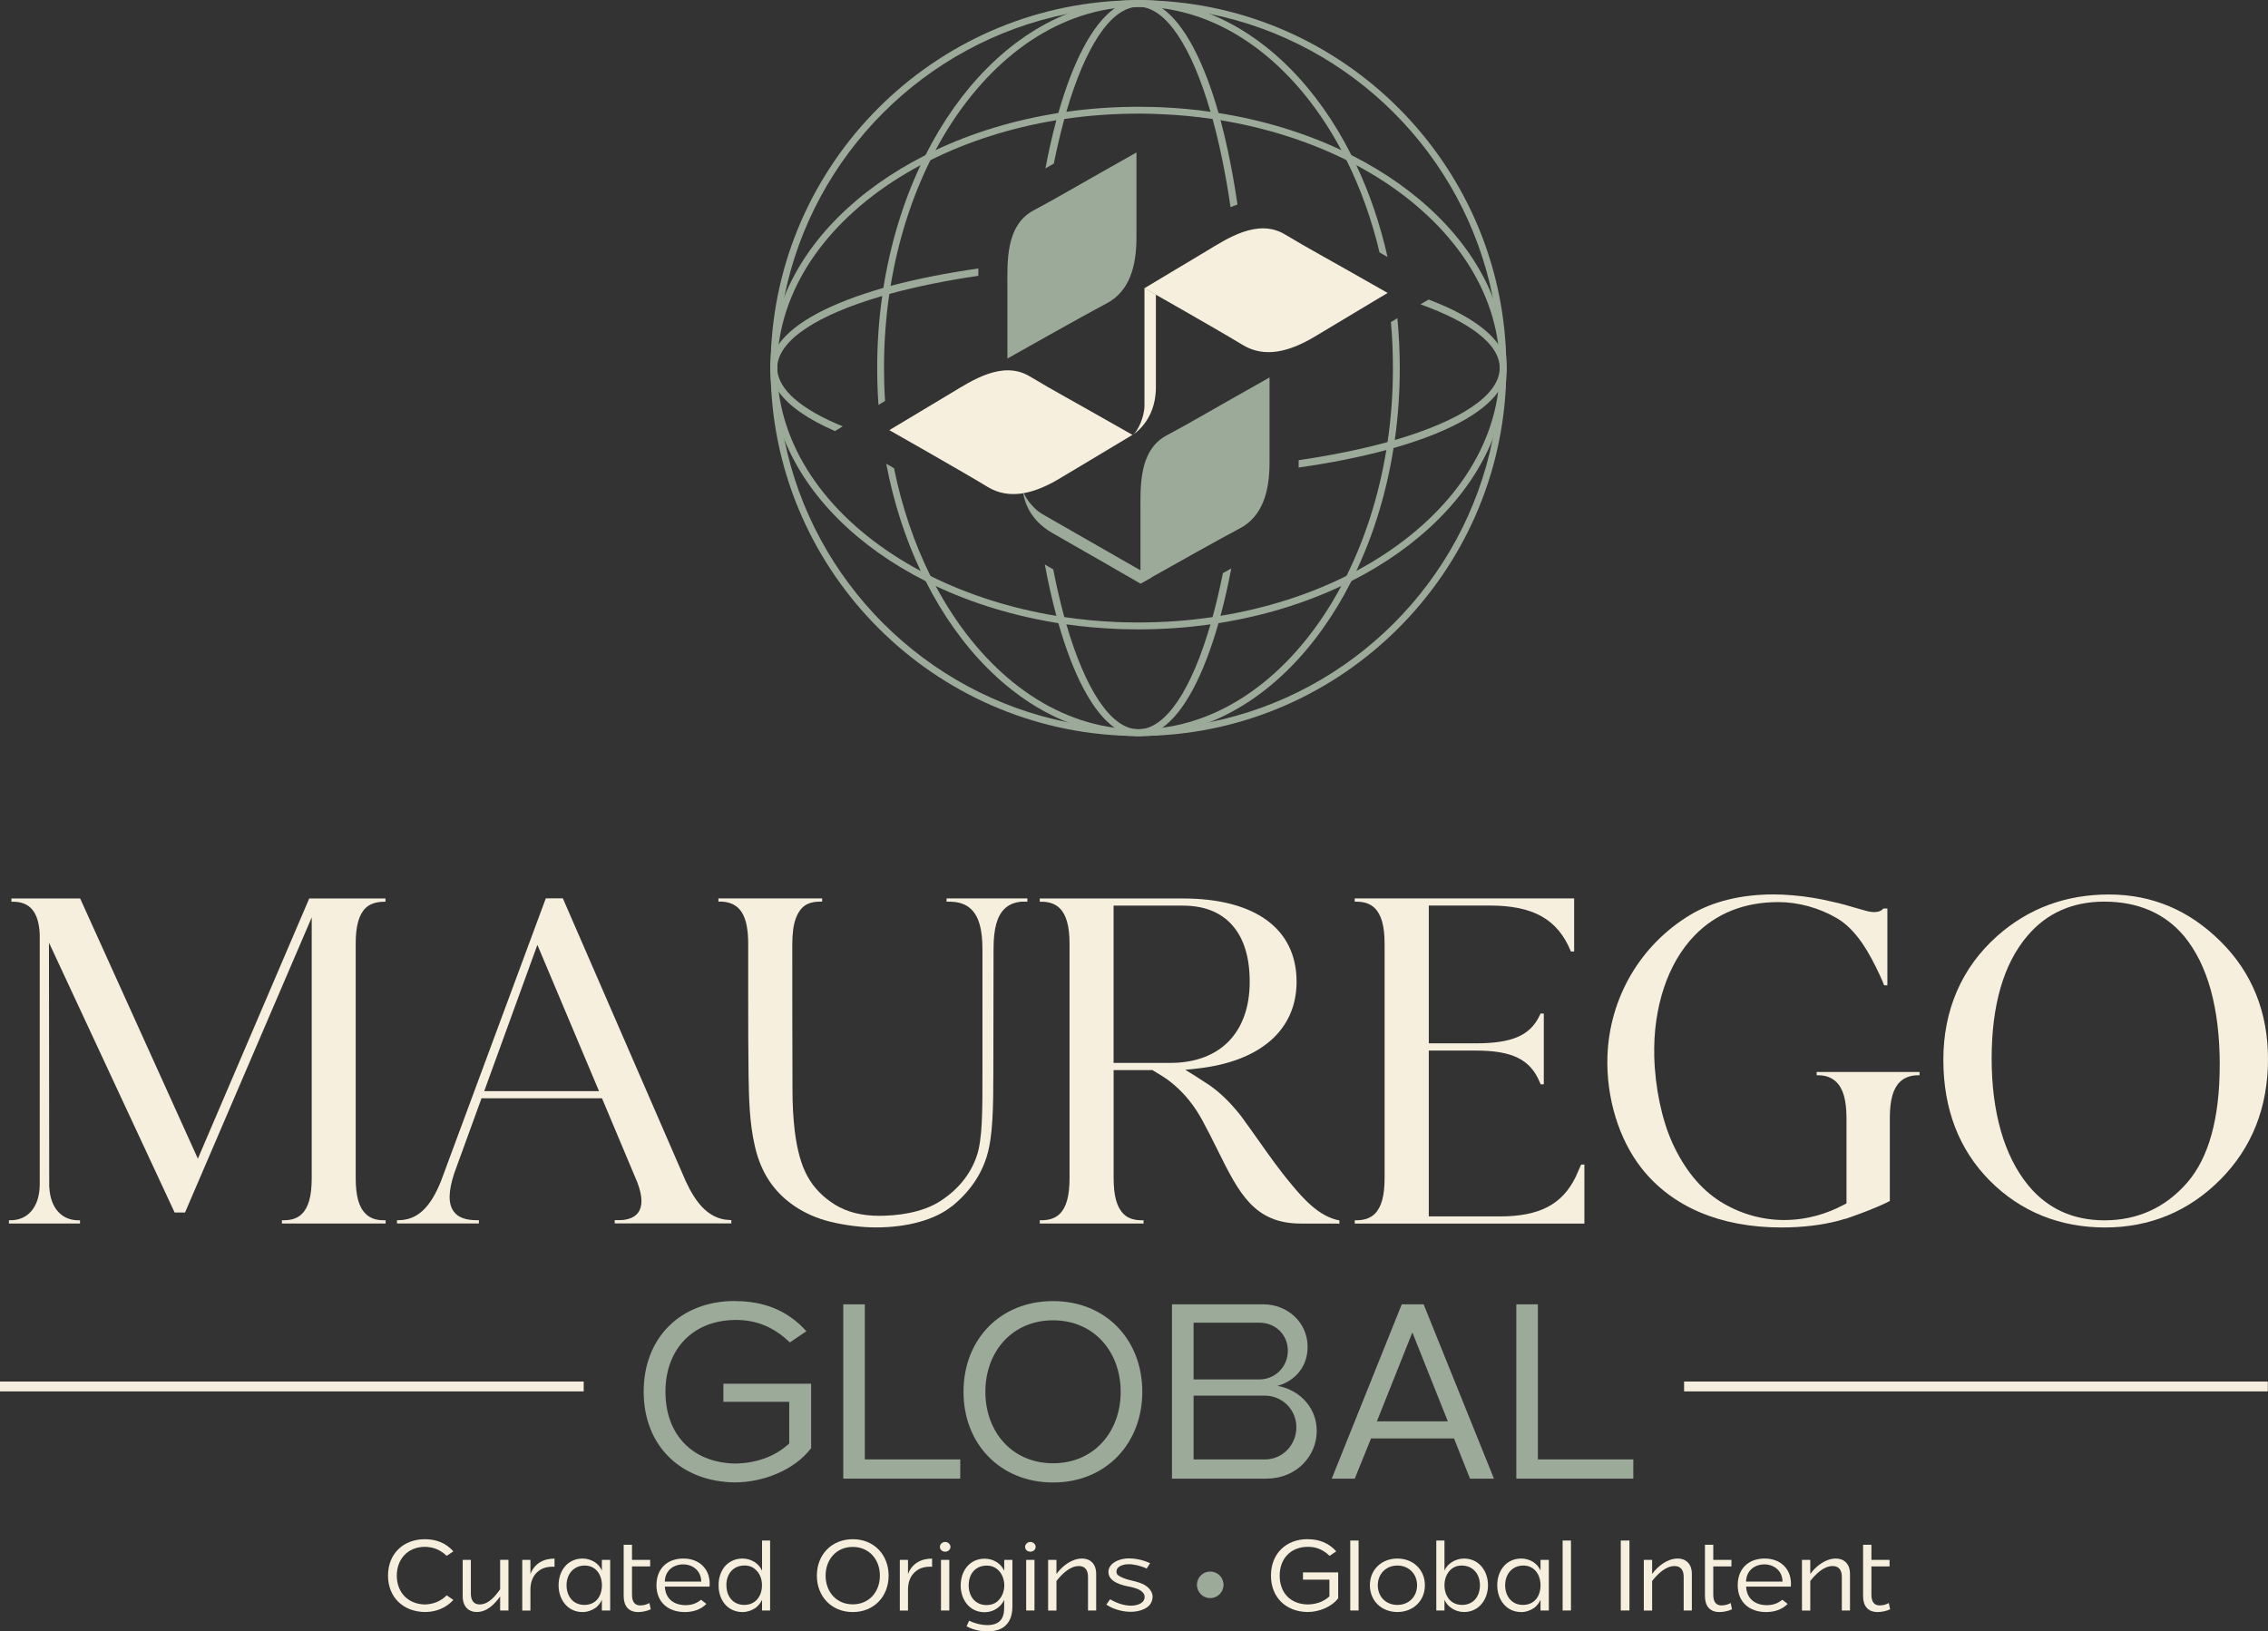 <?xml version="1.0" encoding="UTF-8"?> <svg xmlns="http://www.w3.org/2000/svg" id="Layer_2" data-name="Layer 2" viewBox="0 0 447.03 321.57"><rect x="0" y="0" width="447.03" height="321.57" fill="#333333" stroke="none"/><defs><style> .cls-1 { fill: #9caa99; } .cls-1, .cls-2 { stroke-width: 0px; } .cls-2 { fill: #f6efdd; } </style></defs><g id="Layer_1-2" data-name="Layer 1"><g><g><g><path class="cls-2" d="M76.48,310.59c0-4.3,2.99-7.18,7.27-7.18,2.2,0,4.14.73,5.61,2.39l-1.31.89c-1.26-1.19-2.66-1.78-4.39-1.78-3.3.05-5.45,2.43-5.45,5.68s2.15,5.59,5.45,5.68c1.66,0,3.23-.63,4.39-1.8l1.31.91c-1.47,1.61-3.46,2.38-5.61,2.38-4.25-.05-7.27-2.88-7.27-7.18Z"></path><path class="cls-2" d="M91.2,307.48h1.61v6.66c0,1.19.47,2.13,1.73,2.13,1.78,0,3.11-1.68,4.04-2.99v-5.8h1.64v9.98h-1.64v-2.76c-1.15,1.56-2.57,3.06-4.65,3.06-1.4,0-2.73-.91-2.73-3.09v-7.2Z"></path><path class="cls-2" d="M104.55,307.48v2.81c.77-2.08,2.57-3.06,4.75-3.06v1.61c-1.33-.07-2.41.23-3.18.87-1.01.77-1.57,2.06-1.57,3.62v4.14h-1.61v-9.98h1.61Z"></path><path class="cls-2" d="M110.1,312.48c0-2.83,1.75-5.26,4.74-5.26,1.57,0,3.23.89,3.79,2.41v-2.15h1.64v9.98h-1.64v-2.1c-.26.61-.7,1.15-1.22,1.57-.75.51-1.64.84-2.57.84-2.99,0-4.74-2.48-4.74-5.28ZM111.67,312.48c0,2.13,1.26,3.88,3.51,3.88,2.27,0,3.46-1.71,3.46-3.88,0-2.06-1.19-3.88-3.39-3.88s-3.58,1.71-3.58,3.88Z"></path><path class="cls-2" d="M124.57,304.51v2.97h3.58v1.29h-3.58v5.59c0,.7.14,1.31.51,1.68.23.26.63.42,1.1.42.66,0,1.26-.16,1.82-.47l.26,1.24c-.7.33-1.68.54-2.45.54-1.99,0-2.88-1.26-2.88-3.16v-10.1h1.64Z"></path><path class="cls-2" d="M129.39,312.48c0-3.22,2.08-5.26,5.31-5.26,1.61,0,2.97.54,3.9,1.52,1.05,1.1,1.38,2.57,1.26,4.02h-8.81c.09,2.34,1.73,3.62,4,3.65,1.22,0,2.17-.28,3.13-1.07l1.05.82c-1.1,1.15-2.69,1.61-4.25,1.61-3.27,0-5.59-1.94-5.59-5.28ZM138.22,311.76c-.02-2.06-1.59-3.39-3.6-3.39-2.01.02-3.55,1.33-3.58,3.39h7.18Z"></path><path class="cls-2" d="M141.64,312.46c-.02-1.38.42-2.69,1.19-3.65.82-.96,2.03-1.59,3.51-1.59,1.61,0,3.23.89,3.86,2.41v-5.96h1.59v13.79h-1.59v-2.1c-.28.61-.72,1.15-1.24,1.57-.75.51-1.66.84-2.62.84-1.47,0-2.69-.63-3.51-1.61-.77-.96-1.22-2.27-1.19-3.67v-.02ZM143.18,312.48c0,2.15,1.26,3.88,3.53,3.88,2.22,0,3.48-1.75,3.48-3.88,0-1.19-.42-2.32-1.22-3.02-.51-.54-1.31-.87-2.2-.87-2.27,0-3.6,1.68-3.6,3.88Z"></path><path class="cls-2" d="M161.01,310.59c0-4.14,2.9-7.18,7.08-7.18s7.06,3.06,7.06,7.18-2.9,7.18-7.06,7.18-7.08-3.04-7.08-7.18ZM162.73,310.59c0,3.16,2.1,5.66,5.35,5.66s5.35-2.5,5.35-5.66-2.1-5.66-5.35-5.66-5.35,2.5-5.35,5.66Z"></path><path class="cls-2" d="M178.97,307.48v2.81c.77-2.08,2.57-3.06,4.75-3.06v1.61c-1.33-.07-2.41.23-3.18.87-1.01.77-1.57,2.06-1.57,3.62v4.14h-1.61v-9.98h1.61Z"></path><path class="cls-2" d="M185.26,304.91c0-.51.47-.96,1.03-.96s1.05.45,1.05.96c0,.56-.47.96-1.05.96s-1.03-.4-1.03-.96ZM187.11,307.48v9.98h-1.64v-9.98h1.64Z"></path><path class="cls-2" d="M189.36,312.51c0-2.83,1.73-5.26,4.72-5.26,1.66,0,3.16.86,3.86,2.38v-2.15h1.61v9.12c0,1.68-.42,2.88-1.22,3.69-.93,1.03-2.45,1.29-3.79,1.29-1.45,0-2.94-.4-4.02-1l.49-1.1c.98.47,2.34.86,3.58.86,2.29,0,3.34-1.12,3.34-3.39v-1.56c-.72,1.49-2.2,2.41-3.86,2.41-2.99,0-4.72-2.5-4.72-5.28ZM190.93,312.51c0,2.13,1.26,3.88,3.51,3.88.93,0,1.73-.3,2.29-.86.77-.75,1.22-1.83,1.22-3.02,0-2.01-1.29-3.9-3.44-3.9-2.29,0-3.58,1.68-3.58,3.9Z"></path><path class="cls-2" d="M202.05,304.91c0-.51.47-.96,1.03-.96s1.05.45,1.05.96c0,.56-.47.96-1.05.96s-1.03-.4-1.03-.96ZM203.9,307.48v9.98h-1.64v-9.98h1.64Z"></path><path class="cls-2" d="M208.23,307.48v2.78c1.15-1.57,3.02-3.04,5.05-3.04,1.45,0,2.78.89,2.78,3.04v7.2h-1.61v-6.66c0-1.19-.51-2.1-1.8-2.1-1.8,0-3.39,1.64-4.42,2.95v5.82h-1.64v-9.98h1.64Z"></path><path class="cls-2" d="M222.57,307.2c1.4,0,2.83.35,4.12.93l-.68,1.07c-.51-.26-1.12-.47-1.78-.63-.54-.12-1.12-.23-1.61-.23-.42,0-.86.02-1.26.14-.54.14-1.26.56-1.29,1.19-.05.3.02.61.33.86.44.35,1.47.73,2.03.87.44.12.91.23,1.4.35.54.14,1.08.33,1.61.58.51.3.93.61,1.26,1.05.4.54.61,1.24.4,1.96-.37,1.8-2.64,2.38-4.21,2.38s-3.46-.47-4.82-1.42l.73-1.05c1.29.75,2.59,1.22,4.09,1.26,1.03,0,2.55-.33,2.71-1.54.05-.44-.09-.84-.42-1.12-.56-.61-1.59-.86-2.38-1.05-1.59-.28-4.23-.91-4.32-2.83-.05-.61.21-1.15.65-1.61.89-.84,2.22-1.17,3.44-1.17Z"></path></g><g><path class="cls-2" d="M257.72,303.41c2.24,0,4.14.7,5.66,2.39l-1.31.89c-1.22-1.17-2.57-1.78-4.25-1.78-3.41,0-5.59,2.31-5.59,5.68s2.1,5.59,5.45,5.68c1.59,0,3.18-.49,4.35-1.59v-3.3h-5.21v-1.43h6.94v5.1c-1.36,1.78-3.86,2.71-6.03,2.71-4.26-.05-7.22-2.88-7.22-7.18s2.95-7.18,7.22-7.18Z"></path><path class="cls-2" d="M266.14,317.46v-13.79h1.64v13.79h-1.64Z"></path><path class="cls-2" d="M270.01,312.48c0-3.13,2.36-5.26,5.42-5.26s5.42,2.15,5.42,5.26-2.34,5.28-5.42,5.28-5.42-2.15-5.42-5.28ZM271.57,312.48c0,2.27,1.59,3.88,3.86,3.88,2.27,0,3.88-1.64,3.88-3.88s-1.64-3.88-3.88-3.88-3.86,1.64-3.86,3.88Z"></path><path class="cls-2" d="M283.1,303.67h1.61v5.96c.58-1.5,2.29-2.41,3.86-2.41,2.95,0,4.72,2.48,4.72,5.26s-1.78,5.28-4.72,5.28c-1.61,0-3.23-.91-3.86-2.43v2.13h-1.61v-13.79ZM284.71,312.48c0,2.1,1.22,3.88,3.46,3.88,2.27,0,3.53-1.71,3.53-3.88s-1.33-3.88-3.62-3.88c-2.15,0-3.37,1.87-3.37,3.88Z"></path><path class="cls-2" d="M295.11,312.48c0-2.83,1.75-5.26,4.74-5.26,1.57,0,3.23.89,3.79,2.41v-2.15h1.64v9.98h-1.64v-2.1c-.26.61-.7,1.15-1.22,1.57-.75.51-1.64.84-2.57.84-2.99,0-4.74-2.48-4.74-5.28ZM296.67,312.48c0,2.13,1.26,3.88,3.51,3.88,2.27,0,3.46-1.71,3.46-3.88,0-2.06-1.19-3.88-3.39-3.88s-3.58,1.71-3.58,3.88Z"></path><path class="cls-2" d="M308,317.46v-13.79h1.64v13.79h-1.64Z"></path><path class="cls-2" d="M319.46,317.46v-13.79h1.71v13.79h-1.71Z"></path><path class="cls-2" d="M325.64,307.48v2.78c1.15-1.57,3.02-3.04,5.05-3.04,1.45,0,2.78.89,2.78,3.04v7.2h-1.61v-6.66c0-1.19-.51-2.1-1.8-2.1-1.8,0-3.39,1.64-4.42,2.95v5.82h-1.64v-9.98h1.64Z"></path><path class="cls-2" d="M337.69,304.51v2.97h3.58v1.29h-3.58v5.59c0,.7.14,1.31.51,1.68.23.26.63.42,1.1.42.66,0,1.26-.16,1.82-.47l.26,1.24c-.7.33-1.68.54-2.45.54-1.99,0-2.88-1.26-2.88-3.16v-10.1h1.64Z"></path><path class="cls-2" d="M342.51,312.48c0-3.22,2.08-5.26,5.31-5.26,1.61,0,2.97.54,3.9,1.52,1.05,1.1,1.38,2.57,1.26,4.02h-8.81c.09,2.34,1.73,3.62,4,3.65,1.22,0,2.17-.28,3.13-1.07l1.05.82c-1.1,1.15-2.69,1.61-4.25,1.61-3.27,0-5.59-1.94-5.59-5.28ZM351.34,311.76c-.02-2.06-1.59-3.39-3.6-3.39-2.01.02-3.55,1.33-3.58,3.39h7.18Z"></path><path class="cls-2" d="M356.81,307.48v2.78c1.15-1.57,3.02-3.04,5.05-3.04,1.45,0,2.78.89,2.78,3.04v7.2h-1.61v-6.66c0-1.19-.51-2.1-1.8-2.1-1.8,0-3.39,1.64-4.42,2.95v5.82h-1.64v-9.98h1.64Z"></path><path class="cls-2" d="M368.86,304.51v2.97h3.58v1.29h-3.58v5.59c0,.7.14,1.31.51,1.68.23.26.63.42,1.1.42.66,0,1.26-.16,1.82-.47l.26,1.24c-.7.33-1.68.54-2.45.54-1.99,0-2.88-1.26-2.88-3.16v-10.1h1.64Z"></path></g><circle class="cls-1" cx="238.54" cy="312.4" r="2.62"></circle></g><g><path class="cls-2" d="M76.01,240.54v.64h-20.44v-.64h.3c1.54,0,2.72-.36,3.6-1.22,1.34-1.29,1.97-3.54,1.97-7.08v-51.4l-24.97,58.17h-2.05l-24.77-53.2.05,47.67c0,.09,0,.17,0,.25v.34h.02c.22,4.03,2.41,6.48,5.76,6.48h.29s0,.63,0,.63H1.76v-.64h.29c3.45,0,5.66-2.58,5.78-6.81v-.03c0-.07,0-.14,0-.22v-49.34c-.2-4.34-1.92-6.39-5.26-6.39h-.32v-.64h13.55l23.2,51.29,21.95-51.29h15.03v.64h-.2c-1.57,0-2.81.38-3.7,1.22-1.35,1.32-1.98,3.57-1.97,7.09v46.15c0,3.54.63,5.79,1.99,7.08.89.88,2.06,1.25,3.58,1.25h.31Z"></path><path class="cls-2" d="M118.66,216.49h-23.75l-5.38,14.79c-1.19,3.64-1.21,6.04-.08,7.55.86,1.18,2.37,1.7,4.61,1.7h.33v.64h-16.14v-.64h.22c3.7,0,6.31-2.35,8.47-7.76l20.64-55.69h3.36l24.23,55.77c2.03,4.38,4.21,6.67,7.05,7.42.17.05.37.09.6.13.25.04.92.08,1.33.12v.64h-22.99v-.64c.55,0,1.41,0,1.67-.04,1.36-.17,2.36-.63,2.97-1.47.89-1.26.85-3.17-.15-5.87l-7-16.66ZM118.07,215.09l-12.15-28.84-10.48,28.84h22.62Z"></path><path class="cls-2" d="M187.6,237.78c-3.25,2.63-8.69,4.17-14.91,4.17-2.94,0-6.16-.42-9.07-1.13-5.19-1.28-9.48-4.18-12.08-8.17-1.24-1.9-2.16-4.12-2.73-6.61-1.12-4.7-1.2-9.84-1.27-14.37v-.13c-.06-3.19-.07-10.54-.07-16.15v-9.37c0-5.52-1.57-8.04-5.1-8.29h-.77v-.64h20.45v.64c-.19,0-.43,0-.51,0-.85.01-1.67.14-2.37.47-.53.25-1,.62-1.38,1.11-.36.46-.67,1.03-.92,1.68-.25.67-.43,1.42-.54,2.28-.11.92-.17,1.87-.17,2.84,0,2.66,0,26.08.04,28.66,0,3,.14,5.56.43,8.04.46,3.86,1.32,6.93,2.56,9.13,1.23,2.22,3.06,4.09,5.43,5.55,2.35,1.44,5.25,2.17,8.63,2.17s8.44-.51,12.16-2.95c3.42-2.23,5.8-5.15,7.05-8.67,1.2-3.31,1.19-9.07,1.18-16.36v-24.63c0-3.86-.7-6.35-2.22-7.83-1.06-1.02-2.47-1.48-4.32-1.48-.03,0-.53,0-.53,0v-.64h15.93v.64c-.18,0-1.19,0-1.2,0-1.36.13-2.43.56-3.28,1.38-1.5,1.43-2.19,3.95-2.19,7.9l-.04,24.1c0,7.33-.09,12.83-1.27,16.75-1.16,3.82-3.48,7.16-6.9,9.92Z"></path><path class="cls-2" d="M219.5,210.92v21.3c0,3.51.62,5.76,1.97,7.09.87.86,2.05,1.23,3.6,1.23h.33v.64h-20.46v-.64c1.68.04,2.95-.33,3.9-1.22,1.34-1.3,1.97-3.55,1.97-7.08v-46.16c0-3.53-.63-5.78-1.97-7.08-.91-.87-2.08-1.25-3.57-1.25h-.33v-.64h28.23c14.23,0,22.39,5.98,22.39,16.4,0,9.51-7.14,15.75-19.59,17.12l-2.34.25,2,1.24c.19.12.36.24.55.36l.31.2c.28.19.52.34.66.43,2.34,1.41,4.46,3.28,6.5,5.71.52.59.98,1.17,1.41,1.79l1.29,1.79,1.73,2.43c1.94,2.75,4.13,5.87,6.52,8.69l.18.22c1.92,2.28,5.14,6.1,9.22,6.83v.63c-1.11,0-4.58,0-6.14-.01h-1.46c-9.22-.01-12.2-6.03-16.34-14.35l-.08-.17c-1.11-2.25-2.01-4.02-3.03-5.89-1.5-2.75-3.36-5.09-5.54-6.94-.91-.79-1.92-1.51-3.02-2.14l-.4-.25c-.17-.11-.38-.23-.62-.37l-.2-.14h-7.65ZM219.5,209.52h11.17c9.8,0,15.65-5.98,15.65-16,0-4.79-1.14-8.52-3.4-11.1-2.26-2.59-5.55-3.9-9.77-3.9h-13.66v30.99Z"></path><path class="cls-2" d="M267.03,240.54h.29c1.53,0,2.71-.37,3.63-1.24,1.34-1.33,1.96-3.58,1.96-7.08v-46.18c0-3.51-.63-5.76-1.98-7.07-.9-.86-2.08-1.23-3.59-1.23h-.32v-.64h43.25v10.46h-.64c-2.59-6.35-7.39-9.06-16.03-9.06h-11.98v27.16h9.25c7.16,0,10.69-1.53,12.58-5.44l.2-.43h.64v13.95h-.62l-.21-.49c-1.88-4.43-5.41-6.16-12.59-6.16h-9.25v32.69h13.97c7.82,0,12.3-2.32,14.97-7.76.02-.04.66-1.48,1.09-2.46h.64v11.63h-45.26v-.64Z"></path><path class="cls-2" d="M363.7,240.24l-1.25.37c-3.39.89-7.19,1.35-11.32,1.35-12,0-21.53-4.03-27.55-11.65-4.49-5.69-7.01-13.93-6.75-22.04.38-11.59,6.5-22.04,16.39-27.97,4.37-2.61,10-3.99,16.28-3.99,1.23,0,2.48.05,3.82.17,2.67.22,5.35.66,7.98,1.3,1.51.31,3.07.78,4.22,1.12l1.3.37c.26.08.55.17.86.24h.02c.63.19,1.21.28,1.72.28.81,0,1.41-.24,1.8-.71h.79s0,15.15,0,15.15h-.64c-.2-.55-.45-1.14-.83-1.95-2-4.3-4.57-9.01-8.48-11.28-3.5-2.05-7.6-3.18-11.54-3.18-6.72,0-12.28,2.22-16.53,6.6-5.28,5.45-8.17,14.14-7.93,23.84.16,6.12,1.5,12.49,3.58,17.05,2.38,5.21,5.56,9.1,9.46,11.55,3.8,2.37,8.14,3.63,12.56,3.63,2.16,0,4.34-.3,6.47-.88,1.85-.52,3.64-1.24,5.33-2.14l.49-.25v-16.78c0-3.55-.64-5.83-2.01-7.16-.91-.89-2.1-1.33-3.64-1.33h-.23v-.64h20.28v.64h-.22c-1.53,0-2.73.43-3.67,1.33-1.35,1.34-1.97,3.61-1.97,7.16v16.3h0c-2.87,1.53-8.46,3.44-8.79,3.54Z"></path><path class="cls-2" d="M447.03,208.76c0,9.5-3.16,17.5-9.4,23.77-6.23,6.26-13.88,9.43-22.74,9.43s-16.59-3.1-22.67-9.2c-6.09-6.12-9.18-14.14-9.18-23.86s3.57-18.13,10.61-24.39c6.11-5.44,13.52-8.19,22.03-8.19s15.85,3.12,22.03,9.28c6.19,6.14,9.32,13.94,9.32,23.18ZM437.52,210c0-11.26-2.37-19.83-7.04-25.48-3.79-4.5-9.08-6.79-15.73-6.79-6.28,0-11.39,2.28-15.18,6.79-4.65,5.48-7.01,13.6-7.01,24.13s2.44,19.22,7.25,25.05c3.75,4.54,8.79,6.85,14.98,6.85,6.55,0,12.04-2.51,16.33-7.45,4.24-4.9,6.39-12.68,6.39-23.1Z"></path></g><g><path class="cls-1" d="M144.85,256.47c5.59,0,10.31,1.75,14.09,5.94l-3.26,2.21c-3.03-2.91-6.41-4.43-10.6-4.43-8.5,0-13.92,5.77-13.92,14.15s5.24,13.92,13.57,14.15c3.96,0,7.92-1.22,10.83-3.96v-8.21h-12.98v-3.56h17.3v12.7c-3.38,4.43-9.61,6.75-15.02,6.75-10.6-.12-17.99-7.16-17.99-17.88s7.34-17.88,17.99-17.88Z"></path><path class="cls-1" d="M166.21,257.11h4.25v30.57h18.81v3.79h-23.06v-34.36Z"></path><path class="cls-1" d="M189.91,274.35c0-10.31,7.22-17.88,17.65-17.88s17.59,7.63,17.59,17.88-7.22,17.88-17.59,17.88-17.65-7.57-17.65-17.88ZM194.22,274.35c0,7.86,5.24,14.09,13.34,14.09s13.33-6.23,13.33-14.09-5.24-14.09-13.33-14.09-13.34,6.23-13.34,14.09Z"></path><path class="cls-1" d="M231.01,257.11h17.99c4.72,0,8.68,3.49,8.73,8.27.06,4.02-2.5,6.87-5.94,7.8,4.77.88,7.74,4.66,7.74,8.8.06,5.01-4.02,9.49-9.9,9.49h-18.63v-34.36ZM235.26,260.73v11.18h12.99c3.08,0,5.59-2.5,5.59-5.65s-2.44-5.53-5.59-5.53h-12.99ZM235.26,275.11v12.58h14.03c3.55,0,6.23-2.91,6.23-6.35s-2.74-6.23-6.23-6.23h-14.03Z"></path><path class="cls-1" d="M270.23,283.55l-3.2,7.92h-4.54l13.8-34.36h4.31l13.86,34.36h-4.72l-3.15-7.92h-16.37ZM278.38,262.65l-6.99,17.53h13.98l-6.99-17.53Z"></path><path class="cls-1" d="M298.87,257.11h4.25v30.57h18.81v3.79h-23.06v-34.36Z"></path></g><rect class="cls-2" x="331.94" y="272.33" width="115.05" height="1.94"></rect><rect class="cls-2" y="272.33" width="115.05" height="1.94"></rect><g><g><path class="cls-1" d="M224,30.05c-14,7.89-14.79,8.48-20.31,11.44-5.52,2.96-5.13,10.25-5.13,14.99v14.2s14.99-8.48,19.52-10.85c4.54-2.37,5.92-7.3,5.92-13.02v-16.76Z"></path><path class="cls-1" d="M250.23,74.42v16.76c0,5.72-1.38,10.65-5.92,13.01-3.46,1.81-13.04,7.19-17.35,9.62-1.33.75-2.17,1.22-2.17,1.22v-14.2c0-4.73-.39-12.03,5.13-14.99,5.52-2.96,6.31-3.55,20.31-11.44Z"></path><path class="cls-2" d="M273.5,57.74c-13.96-7.96-14.88-8.33-20.25-11.54-5.38-3.22-11.43.87-15.49,3.31-4.06,2.43-12.18,7.3-12.18,7.3,0,0,14.98,8.5,19.34,11.17,4.36,2.67,9.3,1.32,14.21-1.62,4.91-2.94,14.38-8.62,14.38-8.62Z"></path><path class="cls-2" d="M223.22,85.72s-9.48,5.68-14.39,8.62c-2.36,1.41-4.73,2.46-7.04,2.86-.04.01-.08.03-.12.03-2.45.4-4.82.09-7.04-1.27-4.37-2.68-19.34-11.17-19.34-11.17,0,0,8.11-4.86,12.17-7.3,4.06-2.44,10.12-6.52,15.49-3.31,5.38,3.21,6.29,3.59,20.26,11.54Z"></path><path class="cls-2" d="M225.58,56.8v23.15c0,2.14-1.28,5.14-2.36,5.78,0,0,4.61-2.62,4.61-9.36v-18.3l-2.25-1.28Z"></path><path class="cls-1" d="M226.96,113.83c-1.32.74-2.16,1.22-2.16,1.22l-1.76-1.02c-.1-.06-.25-.14-.43-.25-.17-.1-.38-.22-.61-.35l-.78-.44c-.43-.25-.89-.52-1.41-.82l-.53-.3c-.54-.32-1.11-.65-1.72-1l-1.24-.71-1-.57h-.01c-2.71-1.56-5.61-3.21-7.88-4.52-4.45-2.54-5.5-6.22-5.74-7.83.04,0,.08-.01.12-.03.53,1.35,2.13,3.27,3.64,4.13,1.3.74,10.56,6.05,16.05,9.2l3.32,1.89.73.41,1.44.97Z"></path></g><path class="cls-1" d="M296.91,71.29c0-.3-.01-.6-.04-.91C295.76,32.11,264.83,1.18,226.55.07c-.31-.03-.62-.04-.91-.04-.42-.01-.83-.03-1.25-.03s-.83.01-1.25.03c-.31,0-.6.01-.91.04-38.29,1.11-69.2,32.04-70.31,70.31-.03.31-.04.62-.04.91-.01.42-.03.83-.03,1.25s.01.83.03,1.25c0,.31.01.6.04.91,1.11,38.4,32.2,69.38,70.64,70.36.62.03,1.22.04,1.84.04s1.25-.01,1.85-.04c38.41-.98,69.51-31.96,70.62-70.36.03-.31.04-.6.04-.91.01-.42.03-.83.03-1.25s-.01-.83-.03-1.25ZM294.2,86.6s-.01.01-.01.03c-5.63,28.04-27.8,50.16-55.84,55.74-3.09.63-6.25,1.05-9.47,1.23-1.03.08-2.07.12-3.1.12-.46.01-.91.03-1.38.03s-.93-.01-1.38-.03c-1.03,0-2.07-.04-3.1-.12-3.23-.19-6.4-.62-9.5-1.23-28.03-5.61-50.18-27.72-55.81-55.74t-.01-.03c-.63-3.13-1.05-6.32-1.25-9.58-.08-1.09-.12-2.17-.13-3.27,0-.4-.01-.81-.01-1.21s.01-.8.01-1.19c.01-1.1.05-2.2.13-3.29.19-3.25.62-6.44,1.25-9.55,5.62-28,27.72-50.12,55.72-55.76t.03-.01c3.13-.63,6.32-1.05,9.58-1.25,1.09-.08,2.19-.12,3.29-.13.39,0,.79-.01,1.19-.01s.81.01,1.19.01c1.1.01,2.2.05,3.29.13,3.25.19,6.44.62,9.55,1.25,28.03,5.62,50.15,27.74,55.77,55.77.63,3.11,1.06,6.31,1.25,9.55.08,1.09.12,2.19.13,3.29,0,.39.01.79.01,1.19s-.01.81-.01,1.21c-.01,1.1-.05,2.19-.13,3.27-.2,3.26-.62,6.45-1.25,9.58Z"></path><path class="cls-1" d="M175.3,57.94c-.48.15-.95.27-1.41.4-.66,4.59-.99,9.34-.99,14.19,0,2.46.08,4.9.25,7.29l1.3-.78c-.15-2.15-.21-4.32-.21-6.51,0-5,.36-9.89,1.06-14.6ZM175.3,57.94c-.48.15-.95.27-1.41.4-.66,4.59-.99,9.34-.99,14.19,0,2.46.08,4.9.25,7.29l1.3-.78c-.15-2.15-.21-4.32-.21-6.51,0-5,.36-9.89,1.06-14.6ZM175.3,57.94c-.48.15-.95.27-1.41.4-.66,4.59-.99,9.34-.99,14.19,0,2.46.08,4.9.25,7.29l1.3-.78c-.15-2.15-.21-4.32-.21-6.51,0-5,.36-9.89,1.06-14.6ZM175.3,57.94c-.48.15-.95.27-1.41.4-.66,4.59-.99,9.34-.99,14.19,0,2.46.08,4.9.25,7.29l1.3-.78c-.15-2.15-.21-4.32-.21-6.51,0-5,.36-9.89,1.06-14.6ZM275.42,62.73l-1.27.75h0c.27,2.98.4,6,.4,9.06,0,5-.36,9.9-1.06,14.61-.08.52-.16,1.05-.24,1.57-1.49,9.06-4.2,17.45-7.86,24.82-.34.67-.67,1.31-1.01,1.96-8.28,15.48-20.9,26.04-35.27,27.95-1.1.15-2.21.24-3.33.28-.46.01-.91.03-1.38.03s-.93-.01-1.38-.03c-1.11-.04-2.23-.13-3.33-.28-14.37-1.91-26.99-12.46-35.27-27.95-.34-.64-.67-1.29-1.01-1.96-3.18-6.39-5.63-13.55-7.2-21.25-.54-.32-1.05-.62-1.53-.87,1.45,7.61,3.76,14.72,6.78,21.12.32.68.64,1.34.98,2,6.72,13.31,16.56,23.3,27.99,27.84,3.88,1.54,7.94,2.47,12.14,2.68.62.03,1.22.04,1.84.04s1.25-.01,1.85-.04c4.19-.21,8.24-1.13,12.1-2.68,11.44-4.53,21.28-14.52,28.01-27.84.34-.66.66-1.31.97-2,3.42-7.26,5.94-15.43,7.33-24.2.09-.52.16-1.06.24-1.58.66-4.6.99-9.35.99-14.21,0-3.33-.16-6.6-.47-9.81ZM267.34,32.56c-.32-.67-.64-1.33-.97-1.99h-.01c-6.71-13.3-16.52-23.28-27.93-27.84-3.8-1.52-7.77-2.44-11.87-2.67-.31-.03-.62-.04-.91-.04-.42-.01-.83-.03-1.25-.03s-.83.01-1.25.03c-.31,0-.6.01-.91.04-4.11.23-8.09,1.15-11.9,2.67t-.03.01c-11.39,4.57-21.18,14.54-27.88,27.81t-.01.01c-.34.66-.66,1.31-.97,1.99-3.42,7.26-5.93,15.43-7.33,24.19-.08.52-.16,1.06-.23,1.6-.66,4.59-.99,9.34-.99,14.19,0,2.46.08,4.9.25,7.29l1.3-.78c-.15-2.15-.21-4.32-.21-6.51,0-5,.36-9.89,1.06-14.6.08-.54.16-1.06.24-1.58,1.49-9.06,4.2-17.44,7.86-24.81.34-.67.67-1.31,1.01-1.96,8.28-15.48,20.9-26.04,35.27-27.95,1.17-.15,2.33-.25,3.52-.3.39,0,.79-.01,1.19-.01s.81.01,1.19.01c1.18.04,2.35.15,3.52.3,14.37,1.91,26.99,12.46,35.27,27.95.34.64.67,1.29,1.01,1.96,2.76,5.54,4.98,11.67,6.53,18.22.51.3,1.03.59,1.58.9-1.46-6.48-3.54-12.56-6.16-18.11ZM175.3,57.94c-.48.15-.95.27-1.41.4-.66,4.59-.99,9.34-.99,14.19,0,2.46.08,4.9.25,7.29l1.3-.78c-.15-2.15-.21-4.32-.21-6.51,0-5,.36-9.89,1.06-14.6ZM175.3,57.94c-.48.15-.95.27-1.41.4-.66,4.59-.99,9.34-.99,14.19,0,2.46.08,4.9.25,7.29l1.3-.78c-.15-2.15-.21-4.32-.21-6.51,0-5,.36-9.89,1.06-14.6ZM175.3,57.94c-.48.15-.95.27-1.41.4-.66,4.59-.99,9.34-.99,14.19,0,2.46.08,4.9.25,7.29l1.3-.78c-.15-2.15-.21-4.32-.21-6.51,0-5,.36-9.89,1.06-14.6ZM175.3,57.94c-.48.15-.95.27-1.41.4-.66,4.59-.99,9.34-.99,14.19,0,2.46.08,4.9.25,7.29l1.3-.78c-.15-2.15-.21-4.32-.21-6.51,0-5,.36-9.89,1.06-14.6Z"></path><path class="cls-1" d="M240.57,23.69c-.13-.47-.25-.94-.39-1.41-2.91-10.22-6.74-17.54-11.08-20.63-.08-.05-.15-.11-.23-.16-1.45-.98-2.94-1.49-4.48-1.49s-3.03.51-4.48,1.49c-.08.05-.15.11-.23.16-4.35,3.1-8.17,10.41-11.08,20.63-.13.47-.25.94-.39,1.41-.79,2.95-1.52,6.13-2.15,9.5.51-.31,1.05-.62,1.65-.95.63-3.11,1.33-6.06,2.07-8.79.15-.48.28-.95.4-1.41,3.7-12.72,8.76-20.7,14.21-20.7s10.5,7.98,14.21,20.7c.12.46.25.93.4,1.41,1.41,5.14,2.62,11,3.54,17.39.44-.19.9-.36,1.37-.52-.89-6.09-2.01-11.67-3.34-16.62ZM242.57,112.12c-.5.27-1.01.55-1.53.85-.62,3.07-1.3,5.98-2.04,8.68-.15.48-.28.95-.4,1.41-3.7,12.72-8.76,20.7-14.21,20.7s-10.5-7.98-14.21-20.7c-.12-.46-.25-.93-.4-1.41-.79-2.92-1.53-6.08-2.19-9.42l-1.65-.95c.67,3.61,1.44,7,2.28,10.13.12.48.25.95.39,1.42,2.91,10.22,6.72,17.52,11.07,20.62.08.05.15.11.23.16,1.45.98,2.94,1.49,4.48,1.49s3.03-.51,4.48-1.49c.08-.05.15-.11.23-.16,4.35-3.1,8.16-10.4,11.07-20.62.13-.47.27-.94.39-1.42.79-2.91,1.5-6.04,2.13-9.35-.04.03-.08.04-.12.07Z"></path><path class="cls-1" d="M238.6,22.04c-3.18-.46-6.45-.75-9.78-.9-.47-.01-.94-.04-1.42-.05-.99-.03-2-.04-3.01-.04-4.86,0-9.61.34-14.21.99-.12.46-.25.93-.4,1.41,4.71-.7,9.61-1.06,14.61-1.06h.7c1.25.01,2.5.04,3.73.11,3.46.13,6.87.47,10.18.95-.15-.48-.28-.95-.4-1.41ZM264.38,29.6c-7.26-3.41-15.43-5.93-24.19-7.31-.52-.09-1.05-.16-1.58-.24-3.18-.46-6.45-.75-9.78-.9-.47-.01-.94-.04-1.42-.05-.99-.03-2-.04-3.01-.04-4.86,0-9.61.34-14.21.99-.52.08-1.06.15-1.58.24-8.76,1.38-16.93,3.89-24.19,7.31-.34.64-.67,1.29-1.01,1.96,7.37-3.66,15.75-6.37,24.81-7.86.52-.08,1.05-.16,1.57-.24,4.71-.7,9.61-1.06,14.61-1.06h.7c1.25.01,2.5.04,3.73.11,3.46.13,6.87.47,10.18.95.52.08,1.05.16,1.57.24,9.06,1.49,17.44,4.2,24.81,7.86-.34-.67-.67-1.31-1.01-1.96ZM219.98,122.61v1.34c.47.01.95.04,1.44.05l2.29-1.3c-1.25-.01-2.5-.04-3.73-.09ZM240.56,121.4c-.51.08-1.03.16-1.56.24-4.71.7-9.61,1.06-14.61,1.06h-.68c-1.25-.01-2.5-.04-3.73-.09-3.47-.15-6.88-.48-10.2-.97-.52-.08-1.05-.16-1.56-.24.12.48.25.95.39,1.42.52.08,1.05.16,1.57.23,3.19.46,6.47.75,9.79.9.47.01.95.04,1.44.05.99.03,1.99.04,2.98.04,4.87,0,9.62-.34,14.21-.99.52-.07,1.05-.15,1.57-.23,8.77-1.4,16.94-3.9,24.2-7.33.34-.64.67-1.29,1.01-1.96-7.37,3.66-15.76,6.37-24.82,7.86ZM264.38,29.6c-7.26-3.41-15.43-5.93-24.19-7.31-.52-.09-1.05-.16-1.58-.24-3.18-.46-6.45-.75-9.78-.9-.47-.01-.94-.04-1.42-.05-.99-.03-2-.04-3.01-.04-4.86,0-9.61.34-14.21.99-.52.08-1.06.15-1.58.24-8.76,1.38-16.93,3.89-24.19,7.31-.34.64-.67,1.29-1.01,1.96,7.37-3.66,15.75-6.37,24.81-7.86.52-.08,1.05-.16,1.57-.24,4.71-.7,9.61-1.06,14.61-1.06h.7c1.25.01,2.5.04,3.73.11,3.46.13,6.87.47,10.18.95.52.08,1.05.16,1.57.24,9.06,1.49,17.44,4.2,24.81,7.86-.34-.67-.67-1.31-1.01-1.96ZM240.56,121.4c-.51.08-1.03.16-1.56.24-4.71.7-9.61,1.06-14.61,1.06h-.68c-1.25-.01-2.5-.04-3.73-.09-3.47-.15-6.88-.48-10.2-.97-.52-.08-1.05-.16-1.56-.24.12.48.25.95.39,1.42.52.08,1.05.16,1.57.23,3.19.46,6.47.75,9.79.9.47.01.95.04,1.44.05.99.03,1.99.04,2.98.04,4.87,0,9.62-.34,14.21-.99.52-.07,1.05-.15,1.57-.23,8.77-1.4,16.94-3.9,24.2-7.33.34-.64.67-1.29,1.01-1.96-7.37,3.66-15.76,6.37-24.82,7.86ZM264.38,29.6c-7.26-3.41-15.43-5.93-24.19-7.31-.52-.09-1.05-.16-1.58-.24-3.18-.46-6.45-.75-9.78-.9-.47-.01-.94-.04-1.42-.05-.99-.03-2-.04-3.01-.04-4.86,0-9.61.34-14.21.99-.52.08-1.06.15-1.58.24-8.76,1.38-16.93,3.89-24.19,7.31-.34.64-.67,1.29-1.01,1.96,7.37-3.66,15.75-6.37,24.81-7.86.52-.08,1.05-.16,1.57-.24,4.71-.7,9.61-1.06,14.61-1.06h.7c1.25.01,2.5.04,3.73.11,3.46.13,6.87.47,10.18.95.52.08,1.05.16,1.57.24,9.06,1.49,17.44,4.2,24.81,7.86-.34-.67-.67-1.31-1.01-1.96ZM240.56,121.4c-.51.08-1.03.16-1.56.24-4.71.7-9.61,1.06-14.61,1.06h-.68c-1.25-.01-2.5-.04-3.73-.09-3.47-.15-6.88-.48-10.2-.97-.52-.08-1.05-.16-1.56-.24.12.48.25.95.39,1.42.52.08,1.05.16,1.57.23,3.19.46,6.47.75,9.79.9.47.01.95.04,1.44.05.99.03,1.99.04,2.98.04,4.87,0,9.62-.34,14.21-.99.52-.07,1.05-.15,1.57-.23,8.77-1.4,16.94-3.9,24.2-7.33.34-.64.67-1.29,1.01-1.96-7.37,3.66-15.76,6.37-24.82,7.86ZM264.38,29.6c-7.26-3.41-15.43-5.93-24.19-7.31-.52-.09-1.05-.16-1.58-.24-3.18-.46-6.45-.75-9.78-.9-.47-.01-.94-.04-1.42-.05-.99-.03-2-.04-3.01-.04-4.86,0-9.61.34-14.21.99-.52.08-1.06.15-1.58.24-8.76,1.38-16.93,3.89-24.19,7.31-.34.64-.67,1.29-1.01,1.96,7.37-3.66,15.75-6.37,24.81-7.86.52-.08,1.05-.16,1.57-.24,4.71-.7,9.61-1.06,14.61-1.06h.7c1.25.01,2.5.04,3.73.11,3.46.13,6.87.47,10.18.95.52.08,1.05.16,1.57.24,9.06,1.49,17.44,4.2,24.81,7.86-.34-.67-.67-1.31-1.01-1.96ZM240.56,121.4c-.51.08-1.03.16-1.56.24-4.71.7-9.61,1.06-14.61,1.06h-.68c-1.25-.01-2.5-.04-3.73-.09-3.47-.15-6.88-.48-10.2-.97-.52-.08-1.05-.16-1.56-.24-9.06-1.49-17.45-4.2-24.82-7.86.34.67.67,1.31,1.01,1.96,7.26,3.42,15.43,5.93,24.2,7.33.52.08,1.05.16,1.57.23,3.19.46,6.47.75,9.79.9.47.01.95.04,1.44.05.99.03,1.99.04,2.98.04,4.87,0,9.62-.34,14.21-.99.52-.07,1.05-.15,1.57-.23,8.77-1.4,16.94-3.9,24.2-7.33.34-.64.67-1.29,1.01-1.96-7.37,3.66-15.76,6.37-24.82,7.86ZM264.38,29.6c-7.26-3.41-15.43-5.93-24.19-7.31-.52-.09-1.05-.16-1.58-.24-3.18-.46-6.45-.75-9.78-.9-.47-.01-.94-.04-1.42-.05-.99-.03-2-.04-3.01-.04-4.86,0-9.61.34-14.21.99-.52.08-1.06.15-1.58.24-8.76,1.38-16.93,3.89-24.19,7.31-.34.64-.67,1.29-1.01,1.96,7.37-3.66,15.75-6.37,24.81-7.86.52-.08,1.05-.16,1.57-.24,4.71-.7,9.61-1.06,14.61-1.06h.7c1.25.01,2.5.04,3.73.11,3.46.13,6.87.47,10.18.95.52.08,1.05.16,1.57.24,9.06,1.49,17.44,4.2,24.81,7.86-.34-.67-.67-1.31-1.01-1.96ZM240.56,121.4c-.51.08-1.03.16-1.56.24-4.71.7-9.61,1.06-14.61,1.06h-.68c-1.25-.01-2.5-.04-3.73-.09-3.47-.15-6.88-.48-10.2-.97-.52-.08-1.05-.16-1.56-.24-9.06-1.49-17.45-4.2-24.82-7.86.34.67.67,1.31,1.01,1.96,7.26,3.42,15.43,5.93,24.2,7.33.52.08,1.05.16,1.57.23,3.19.46,6.47.75,9.79.9.47.01.95.04,1.44.05.99.03,1.99.04,2.98.04,4.87,0,9.62-.34,14.21-.99.52-.07,1.05-.15,1.57-.23,8.77-1.4,16.94-3.9,24.2-7.33.34-.64.67-1.29,1.01-1.96-7.37,3.66-15.76,6.37-24.82,7.86ZM264.38,29.6c-7.26-3.41-15.43-5.93-24.19-7.31-.52-.09-1.05-.16-1.58-.24-3.18-.46-6.45-.75-9.78-.9-.47-.01-.94-.04-1.42-.05-.99-.03-2-.04-3.01-.04-4.86,0-9.61.34-14.21.99-.52.08-1.06.15-1.58.24-8.76,1.38-16.93,3.89-24.19,7.31-.34.64-.67,1.29-1.01,1.96,7.37-3.66,15.75-6.37,24.81-7.86.52-.08,1.05-.16,1.57-.24,4.71-.7,9.61-1.06,14.61-1.06h.7c1.25.01,2.5.04,3.73.11,3.46.13,6.87.47,10.18.95.52.08,1.05.16,1.57.24,9.06,1.49,17.44,4.2,24.81,7.86-.34-.67-.67-1.31-1.01-1.96ZM240.56,121.4c-.51.08-1.03.16-1.56.24-4.71.7-9.61,1.06-14.61,1.06h-.68c-1.25-.01-2.5-.04-3.73-.09-3.47-.15-6.88-.48-10.2-.97-.52-.08-1.05-.16-1.56-.24-9.06-1.49-17.45-4.2-24.82-7.86.34.67.67,1.31,1.01,1.96,7.26,3.42,15.43,5.93,24.2,7.33.52.08,1.05.16,1.57.23,3.19.46,6.47.75,9.79.9.47.01.95.04,1.44.05.99.03,1.99.04,2.98.04,4.87,0,9.62-.34,14.21-.99.52-.07,1.05-.15,1.57-.23,8.77-1.4,16.94-3.9,24.2-7.33.34-.64.67-1.29,1.01-1.96-7.37,3.66-15.76,6.37-24.82,7.86ZM264.38,29.6c-7.26-3.41-15.43-5.93-24.19-7.31-.52-.09-1.05-.16-1.58-.24-3.18-.46-6.45-.75-9.78-.9-.47-.01-.94-.04-1.42-.05-.99-.03-2-.04-3.01-.04-4.86,0-9.61.34-14.21.99-.52.08-1.06.15-1.58.24-8.76,1.38-16.93,3.89-24.19,7.31-.34.64-.67,1.29-1.01,1.96,7.37-3.66,15.75-6.37,24.81-7.86.52-.08,1.05-.16,1.57-.24,4.71-.7,9.61-1.06,14.61-1.06h.7c1.25.01,2.5.04,3.73.11,3.46.13,6.87.47,10.18.95.52.08,1.05.16,1.57.24,9.06,1.49,17.44,4.2,24.81,7.86-.34-.67-.67-1.31-1.01-1.96ZM239.01,121.65c-4.71.7-9.61,1.06-14.61,1.06h-.68c-1.25-.01-2.5-.04-3.73-.09-3.47-.15-6.88-.48-10.2-.97-.52-.08-1.05-.16-1.56-.24-9.06-1.49-17.45-4.2-24.82-7.86.34.67.67,1.31,1.01,1.96,7.26,3.42,15.43,5.93,24.2,7.33.52.08,1.05.16,1.57.23,3.19.46,6.47.75,9.79.9.47.01.95.04,1.44.05.99.03,1.99.04,2.98.04,4.87,0,9.62-.34,14.21-.99.52-.07,1.05-.15,1.57-.23,8.77-1.4,16.94-3.9,24.2-7.33.34-.64.67-1.29,1.01-1.96-7.37,3.66-15.76,6.37-24.82,7.86-.51.08-1.03.16-1.56.24ZM209.78,23.45c4.71-.7,9.61-1.06,14.61-1.06h.7c1.25.01,2.5.04,3.73.11,3.46.13,6.87.47,10.18.95.52.08,1.05.16,1.57.24,9.06,1.49,17.44,4.2,24.81,7.86-.34-.67-.67-1.31-1.01-1.96-7.26-3.41-15.43-5.93-24.19-7.31-.52-.09-1.05-.16-1.58-.24-3.18-.46-6.45-.75-9.78-.9-.47-.01-.94-.04-1.42-.05-.99-.03-2-.04-3.01-.04-4.86,0-9.61.34-14.21.99-.52.08-1.06.15-1.58.24-8.76,1.38-16.93,3.89-24.19,7.31-.34.64-.67,1.29-1.01,1.96,7.37-3.66,15.75-6.37,24.81-7.86.52-.08,1.05-.16,1.57-.24ZM296.91,71.29c0-.3-.01-.6-.04-.91-.23-4.11-1.15-8.08-2.67-11.87-4.56-11.42-14.54-21.22-27.83-27.93h-.01c-.66-.34-1.31-.66-1.99-.98-7.26-3.41-15.43-5.93-24.19-7.31-.52-.09-1.05-.16-1.58-.24-3.18-.46-6.45-.75-9.78-.9-.47-.01-.94-.04-1.42-.05-.99-.03-2-.04-3.01-.04-4.86,0-9.61.34-14.21.99-.52.08-1.06.15-1.58.24-8.76,1.38-16.93,3.89-24.19,7.31-.67.31-1.34.63-1.99.97t-.01.01c-13.28,6.71-23.26,16.52-27.83,27.93-1.52,3.8-2.44,7.77-2.67,11.87-.03.31-.04.62-.04.91-.01.42-.03.83-.03,1.25s.01.83.03,1.25c0,.31.01.6.04.91.23,4.11,1.15,8.09,2.67,11.9t.01.03c4.57,11.39,14.54,21.2,27.83,27.91.64.32,1.31.66,1.99.97,7.26,3.42,15.43,5.93,24.2,7.33.52.08,1.05.16,1.57.23,3.19.46,6.47.75,9.79.9.47.01.95.04,1.44.05.99.03,1.99.04,2.98.04,4.87,0,9.62-.34,14.21-.99.52-.07,1.05-.15,1.57-.23,8.77-1.4,16.94-3.9,24.2-7.33.67-.32,1.33-.64,1.99-.97,13.27-6.71,23.25-16.52,27.83-27.91t.01-.03c1.52-3.81,2.44-7.79,2.67-11.9.03-.31.04-.6.04-.91.01-.42.03-.83.03-1.25s-.01-.83-.03-1.25ZM267.33,112.54c-.63.35-1.29.68-1.95,1.01-7.37,3.66-15.76,6.37-24.82,7.86-.51.08-1.03.16-1.56.24-4.71.7-9.61,1.06-14.61,1.06h-.68c-1.25-.01-2.5-.04-3.73-.09-3.47-.15-6.88-.48-10.2-.97-.52-.08-1.05-.16-1.56-.24-9.06-1.49-17.45-4.2-24.82-7.86-.67-.34-1.31-.67-1.96-1.01-15.48-8.28-26.03-20.9-27.95-35.27-.15-1.17-.25-2.33-.3-3.52,0-.4-.01-.81-.01-1.21s.01-.8.01-1.19c.04-1.18.15-2.35.3-3.52,1.91-14.37,12.46-26.99,27.95-35.27.64-.34,1.29-.67,1.96-1.01,7.37-3.66,15.75-6.37,24.81-7.86.52-.08,1.05-.16,1.57-.24,4.71-.7,9.61-1.06,14.61-1.06h.7c1.25.01,2.5.04,3.73.11,3.46.13,6.87.47,10.18.95.52.08,1.05.16,1.57.24,9.06,1.49,17.44,4.2,24.81,7.86.67.34,1.31.67,1.96,1.01,15.48,8.28,26.04,20.9,27.95,35.27.15,1.17.25,2.33.3,3.52,0,.39.01.79.01,1.19s-.01.81-.01,1.21c-.04,1.18-.15,2.35-.3,3.52-1.92,14.37-12.48,26.99-27.96,35.27ZM264.38,29.6c-7.26-3.41-15.43-5.93-24.19-7.31-.52-.09-1.05-.16-1.58-.24-3.18-.46-6.45-.75-9.78-.9-.47-.01-.94-.04-1.42-.05-.99-.03-2-.04-3.01-.04-4.86,0-9.61.34-14.21.99-.52.08-1.06.15-1.58.24-8.76,1.38-16.93,3.89-24.19,7.31-.34.64-.67,1.29-1.01,1.96,7.37-3.66,15.75-6.37,24.81-7.86.52-.08,1.05-.16,1.57-.24,4.71-.7,9.61-1.06,14.61-1.06h.7c1.25.01,2.5.04,3.73.11,3.46.13,6.87.47,10.18.95.52.08,1.05.16,1.57.24,9.06,1.49,17.44,4.2,24.81,7.86-.34-.67-.67-1.31-1.01-1.96ZM240.56,121.4c-.51.08-1.03.16-1.56.24-4.71.7-9.61,1.06-14.61,1.06h-.68c-1.25-.01-2.5-.04-3.73-.09-3.47-.15-6.88-.48-10.2-.97-.52-.08-1.05-.16-1.56-.24-9.06-1.49-17.45-4.2-24.82-7.86.34.67.67,1.31,1.01,1.96,7.26,3.42,15.43,5.93,24.2,7.33.52.08,1.05.16,1.57.23,3.19.46,6.47.75,9.79.9.47.01.95.04,1.44.05.99.03,1.99.04,2.98.04,4.87,0,9.62-.34,14.21-.99.52-.07,1.05-.15,1.57-.23,8.77-1.4,16.94-3.9,24.2-7.33.34-.64.67-1.29,1.01-1.96-7.37,3.66-15.76,6.37-24.82,7.86ZM264.38,29.6c-7.26-3.41-15.43-5.93-24.19-7.31-.52-.09-1.05-.16-1.58-.24-3.18-.46-6.45-.75-9.78-.9-.47-.01-.94-.04-1.42-.05-.99-.03-2-.04-3.01-.04-4.86,0-9.61.34-14.21.99-.52.08-1.06.15-1.58.24-8.76,1.38-16.93,3.89-24.19,7.31-.34.64-.67,1.29-1.01,1.96,7.37-3.66,15.75-6.37,24.81-7.86.52-.08,1.05-.16,1.57-.24,4.71-.7,9.61-1.06,14.61-1.06h.7c1.25.01,2.5.04,3.73.11,3.46.13,6.87.47,10.18.95.52.08,1.05.16,1.57.24,9.06,1.49,17.44,4.2,24.81,7.86-.34-.67-.67-1.31-1.01-1.96ZM240.56,121.4c-.51.08-1.03.16-1.56.24-4.71.7-9.61,1.06-14.61,1.06h-.68c-1.25-.01-2.5-.04-3.73-.09-3.47-.15-6.88-.48-10.2-.97-.52-.08-1.05-.16-1.56-.24-9.06-1.49-17.45-4.2-24.82-7.86.34.67.67,1.31,1.01,1.96,7.26,3.42,15.43,5.93,24.2,7.33.52.08,1.05.16,1.57.23,3.19.46,6.47.75,9.79.9.47.01.95.04,1.44.05.99.03,1.99.04,2.98.04,4.87,0,9.62-.34,14.21-.99.52-.07,1.05-.15,1.57-.23,8.77-1.4,16.94-3.9,24.2-7.33.34-.64.67-1.29,1.01-1.96-7.37,3.66-15.76,6.37-24.82,7.86ZM264.38,29.6c-7.26-3.41-15.43-5.93-24.19-7.31-.52-.09-1.05-.16-1.58-.24-3.18-.46-6.45-.75-9.78-.9-.47-.01-.94-.04-1.42-.05-.99-.03-2-.04-3.01-.04-4.86,0-9.61.34-14.21.99-.52.08-1.06.15-1.58.24-8.76,1.38-16.93,3.89-24.19,7.31-.34.64-.67,1.29-1.01,1.96,7.37-3.66,15.75-6.37,24.81-7.86.52-.08,1.05-.16,1.57-.24,4.71-.7,9.61-1.06,14.61-1.06h.7c1.25.01,2.5.04,3.73.11,3.46.13,6.87.47,10.18.95.52.08,1.05.16,1.57.24,9.06,1.49,17.44,4.2,24.81,7.86-.34-.67-.67-1.31-1.01-1.96ZM240.56,121.4c-.51.08-1.03.16-1.56.24-4.71.7-9.61,1.06-14.61,1.06h-.68c-1.25-.01-2.5-.04-3.73-.09-3.47-.15-6.88-.48-10.2-.97-.52-.08-1.05-.16-1.56-.24-9.06-1.49-17.45-4.2-24.82-7.86.34.67.67,1.31,1.01,1.96,7.26,3.42,15.43,5.93,24.2,7.33.52.08,1.05.16,1.57.23,3.19.46,6.47.75,9.79.9.47.01.95.04,1.44.05.99.03,1.99.04,2.98.04,4.87,0,9.62-.34,14.21-.99.52-.07,1.05-.15,1.57-.23,8.77-1.4,16.94-3.9,24.2-7.33.34-.64.67-1.29,1.01-1.96-7.37,3.66-15.76,6.37-24.82,7.86ZM264.38,29.6c-7.26-3.41-15.43-5.93-24.19-7.31-.52-.09-1.05-.16-1.58-.24-3.18-.46-6.45-.75-9.78-.9-.47-.01-.94-.04-1.42-.05-.99-.03-2-.04-3.01-.04-4.86,0-9.61.34-14.21.99-.52.08-1.06.15-1.58.24-8.76,1.38-16.93,3.89-24.19,7.31-.34.64-.67,1.29-1.01,1.96,7.37-3.66,15.75-6.37,24.81-7.86.52-.08,1.05-.16,1.57-.24,4.71-.7,9.61-1.06,14.61-1.06h.7c1.25.01,2.5.04,3.73.11,3.46.13,6.87.47,10.18.95.52.08,1.05.16,1.57.24,9.06,1.49,17.44,4.2,24.81,7.86-.34-.67-.67-1.31-1.01-1.96ZM240.56,121.4c-.51.08-1.03.16-1.56.24-4.71.7-9.61,1.06-14.61,1.06h-.68c-1.25-.01-2.5-.04-3.73-.09-3.47-.15-6.88-.48-10.2-.97-.52-.08-1.05-.16-1.56-.24-9.06-1.49-17.45-4.2-24.82-7.86.34.67.67,1.31,1.01,1.96,7.26,3.42,15.43,5.93,24.2,7.33.52.08,1.05.16,1.57.23,3.19.46,6.47.75,9.79.9.47.01.95.04,1.44.05.99.03,1.99.04,2.98.04,4.87,0,9.62-.34,14.21-.99.52-.07,1.05-.15,1.57-.23,8.77-1.4,16.94-3.9,24.2-7.33.34-.64.67-1.29,1.01-1.96-7.37,3.66-15.76,6.37-24.82,7.86ZM264.38,29.6c-7.26-3.41-15.43-5.93-24.19-7.31-.52-.09-1.05-.16-1.58-.24-3.18-.46-6.45-.75-9.78-.9-.47-.01-.94-.04-1.42-.05-.99-.03-2-.04-3.01-.04-4.86,0-9.61.34-14.21.99-.52.08-1.06.15-1.58.24-8.76,1.38-16.93,3.89-24.19,7.31-.34.64-.67,1.29-1.01,1.96,7.37-3.66,15.75-6.37,24.81-7.86.52-.08,1.05-.16,1.57-.24,4.71-.7,9.61-1.06,14.61-1.06h.7c1.25.01,2.5.04,3.73.11,3.46.13,6.87.47,10.18.95.52.08,1.05.16,1.57.24,9.06,1.49,17.44,4.2,24.81,7.86-.34-.67-.67-1.31-1.01-1.96ZM240.56,121.4c-.51.08-1.03.16-1.56.24-4.71.7-9.61,1.06-14.61,1.06h-.68c-1.25-.01-2.5-.04-3.73-.09-3.47-.15-6.88-.48-10.2-.97-.52-.08-1.05-.16-1.56-.24.12.48.25.95.39,1.42.52.08,1.05.16,1.57.23,3.19.46,6.47.75,9.79.9.47.01.95.04,1.44.05.99.03,1.99.04,2.98.04,4.87,0,9.62-.34,14.21-.99.52-.07,1.05-.15,1.57-.23,8.77-1.4,16.94-3.9,24.2-7.33.34-.64.67-1.29,1.01-1.96-7.37,3.66-15.76,6.37-24.82,7.86ZM264.38,29.6c-7.26-3.41-15.43-5.93-24.19-7.31-.52-.09-1.05-.16-1.58-.24-3.18-.46-6.45-.75-9.78-.9-.47-.01-.94-.04-1.42-.05-.99-.03-2-.04-3.01-.04-4.86,0-9.61.34-14.21.99-.52.08-1.06.15-1.58.24-8.76,1.38-16.93,3.89-24.19,7.31-.34.64-.67,1.29-1.01,1.96,7.37-3.66,15.75-6.37,24.81-7.86.52-.08,1.05-.16,1.57-.24,4.71-.7,9.61-1.06,14.61-1.06h.7c1.25.01,2.5.04,3.73.11,3.46.13,6.87.47,10.18.95.52.08,1.05.16,1.57.24,9.06,1.49,17.44,4.2,24.81,7.86-.34-.67-.67-1.31-1.01-1.96ZM240.56,121.4c-.51.08-1.03.16-1.56.24-4.71.7-9.61,1.06-14.61,1.06h-.68c-1.25-.01-2.5-.04-3.73-.09-3.47-.15-6.88-.48-10.2-.97-.52-.08-1.05-.16-1.56-.24.12.48.25.95.39,1.42.52.08,1.05.16,1.57.23,3.19.46,6.47.75,9.79.9.47.01.95.04,1.44.05.99.03,1.99.04,2.98.04,4.87,0,9.62-.34,14.21-.99.52-.07,1.05-.15,1.57-.23,8.77-1.4,16.94-3.9,24.2-7.33.34-.64.67-1.29,1.01-1.96-7.37,3.66-15.76,6.37-24.82,7.86ZM264.38,29.6c-7.26-3.41-15.43-5.93-24.19-7.31-.52-.09-1.05-.16-1.58-.24-3.18-.46-6.45-.75-9.78-.9-.47-.01-.94-.04-1.42-.05-.99-.03-2-.04-3.01-.04-4.86,0-9.61.34-14.21.99-.52.08-1.06.15-1.58.24-8.76,1.38-16.93,3.89-24.19,7.31-.34.64-.67,1.29-1.01,1.96,7.37-3.66,15.75-6.37,24.81-7.86.52-.08,1.05-.16,1.57-.24,4.71-.7,9.61-1.06,14.61-1.06h.7c1.25.01,2.5.04,3.73.11,3.46.13,6.87.47,10.18.95.52.08,1.05.16,1.57.24,9.06,1.49,17.44,4.2,24.81,7.86-.34-.67-.67-1.31-1.01-1.96ZM240.56,121.4c-.51.08-1.03.16-1.56.24-4.71.7-9.61,1.06-14.61,1.06h-.68c-1.25-.01-2.5-.04-3.73-.09v1.34c.47.01.95.04,1.44.05.99.03,1.99.04,2.98.04,4.87,0,9.62-.34,14.21-.99.52-.07,1.05-.15,1.57-.23,8.77-1.4,16.94-3.9,24.2-7.33.34-.64.67-1.29,1.01-1.96-7.37,3.66-15.76,6.37-24.82,7.86ZM238.6,22.04c-3.18-.46-6.45-.75-9.78-.9-.47-.01-.94-.04-1.42-.05-.99-.03-2-.04-3.01-.04-4.86,0-9.61.34-14.21.99-.12.46-.25.93-.4,1.41,4.71-.7,9.61-1.06,14.61-1.06h.7c1.25.01,2.5.04,3.73.11,3.46.13,6.87.47,10.18.95-.15-.48-.28-.95-.4-1.41Z"></path><path class="cls-1" d="M295.45,68.06c-.05-.08-.11-.15-.16-.23-2.33-3.29-7.1-6.28-13.71-8.79l-1.6.95c9.73,3.49,15.62,7.86,15.62,12.54,0,5.45-7.98,10.5-20.7,14.21-.46.12-.93.25-1.41.4-5.18,1.42-11.08,2.63-17.52,3.57v1.11c0,.12,0,.23-.01.34,6.35-.9,12.17-2.07,17.29-3.45.47-.13.94-.25,1.41-.39,10.22-2.91,17.54-6.72,20.63-11.07.05-.08.11-.16.16-.24.98-1.44,1.49-2.94,1.49-4.48s-.51-3.03-1.49-4.48ZM175.55,56.36c-.48.13-.95.27-1.42.39-10.22,2.92-17.54,6.73-20.62,11.08-.05.08-.11.15-.16.23-.98,1.45-1.49,2.94-1.49,4.48s.51,3.05,1.49,4.48c.05.08.11.16.16.24,2.03,2.83,5.82,5.43,11.07,7.71l1.53-.93c-8.1-3.29-12.91-7.29-12.91-11.51,0-5.45,7.98-10.49,20.7-14.19.46-.13.93-.25,1.41-.4,5.18-1.42,11.08-2.63,17.52-3.57,0-.46,0-.95.01-1.45-6.35.9-12.17,2.07-17.29,3.43Z"></path></g></g></g></svg> 